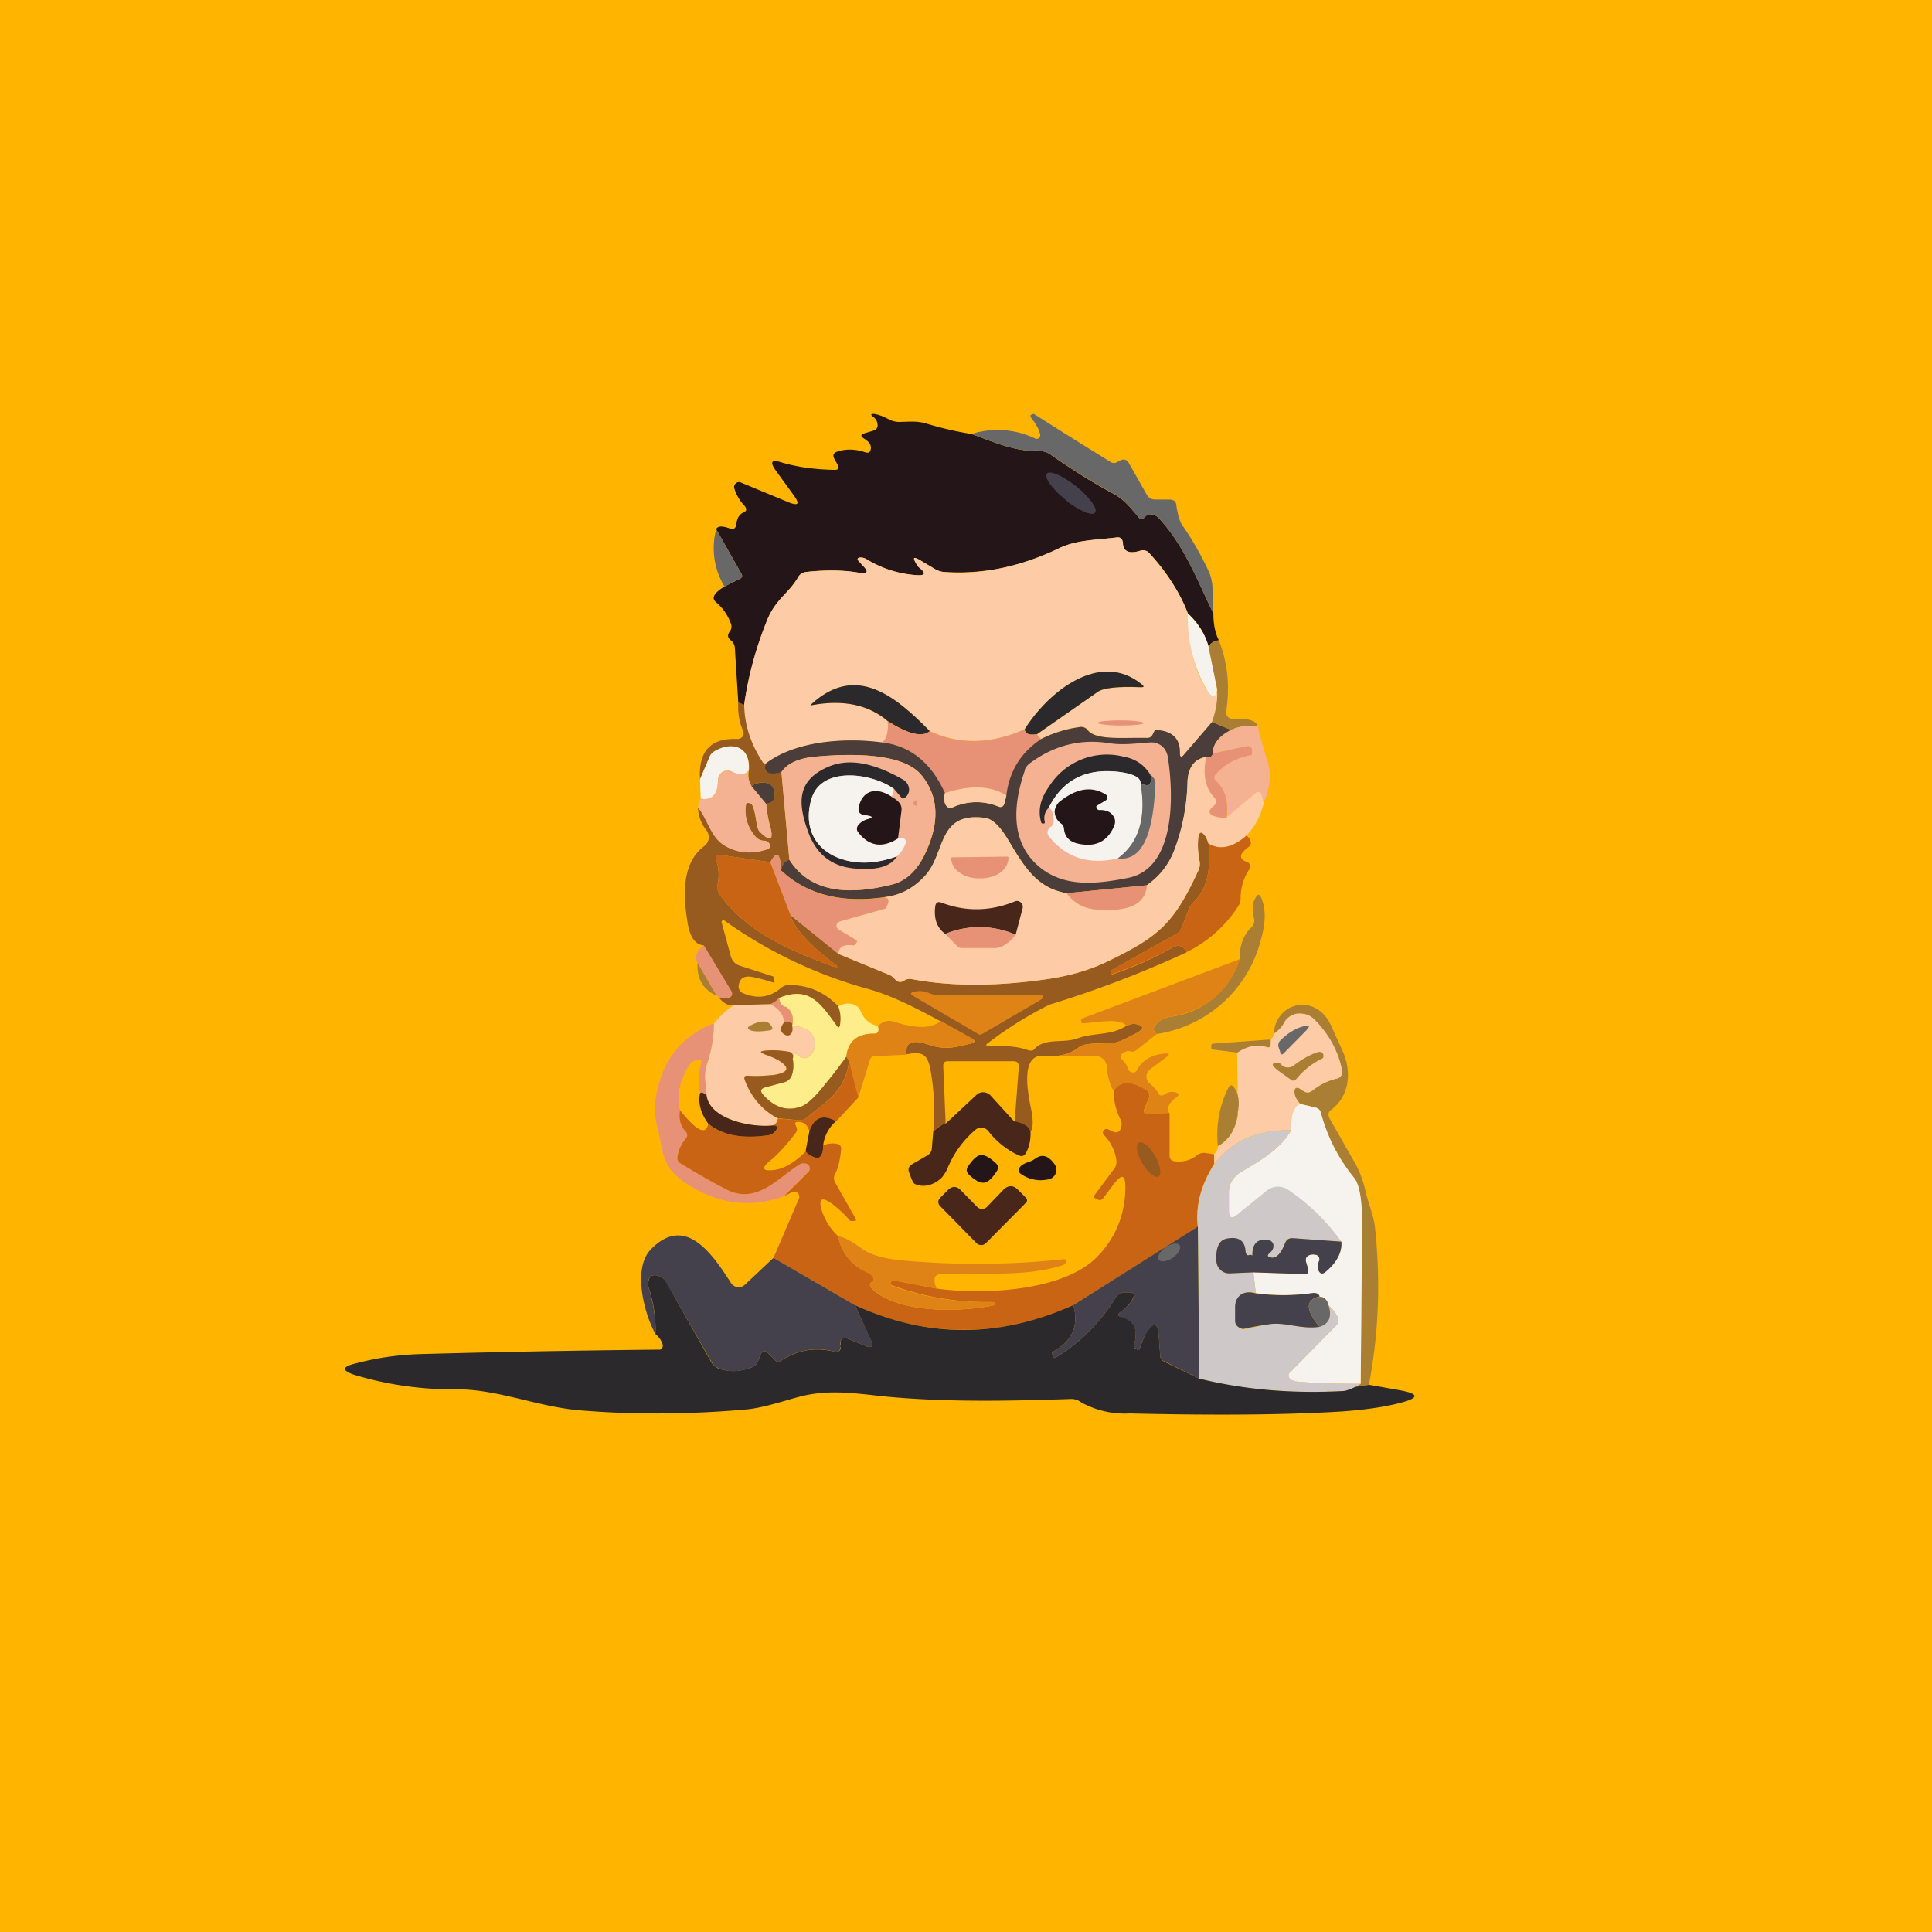 <!-- by TradingView --><svg width="56" height="56" viewBox="0 0 56 56" xmlns="http://www.w3.org/2000/svg"><path fill="#FFB400" d="M0 0h56v56H0z"/><path d="M28.16 12.58c.5.18 1.23.5 1.78.48.22-.01.4.03.53.13.6.42 1.2.8 1.8 1.12.31.17.46.36.72.67.06.08.13.08.2 0 .05-.05.1-.08.16-.07.1 0 .17.04.23.1.74.79 1.12 1.8 1.59 2.77 0 .33.06.59.16.78a.38.38 0 0 0-.3.18 2.01 2.01 0 0 0-.6-.96 5.5 5.5 0 0 0-1.12-1.75.24.24 0 0 0-.25-.07c-.33.1-.5.03-.52-.23 0-.12-.07-.17-.19-.15-.57.07-1.14.07-1.63.3a6.5 6.5 0 0 1-3.35.7.6.6 0 0 1-.26-.08l-.45-.27c-.18-.1-.21-.07-.1.1.03.07.06.1.08.12.22.17.19.24-.1.22a3.08 3.08 0 0 1-1.4-.45.35.35 0 0 0-.19-.06c-.1 0-.12.05-.04.13l.09.09c.2.2.16.26-.11.22a5.51 5.51 0 0 0-1.53-.02.29.29 0 0 0-.22.14c-.27.48-.66.64-.91 1.27-.32.79-.54 1.6-.66 2.44l-.17-.06-.1-1.59a.3.3 0 0 0-.13-.23c-.08-.07-.09-.15-.02-.24a.24.24 0 0 0 .03-.25 1.45 1.45 0 0 0-.42-.6c-.15-.12-.07-.27.24-.46l.44-.22c.07-.03.09-.09.05-.15l-.73-1.29c.04-.1.18-.1.4-.02.1.03.16 0 .18-.1.02-.2.09-.31.2-.36.1-.04.12-.1.04-.2a1.28 1.28 0 0 1-.3-.52.14.14 0 0 1 .05-.13.13.13 0 0 1 .13-.03l1.4.58c.28.11.33.05.15-.2l-.53-.73c-.17-.24-.12-.32.16-.23.47.14.99.21 1.56.22.1 0 .13-.05.08-.15l-.09-.16c-.06-.1-.04-.18.08-.22.24-.08.52-.08.81.02.1.03.15 0 .16-.1.02-.11-.05-.21-.2-.3-.1-.07-.1-.12.02-.15l.23-.07c.12-.03.17-.1.14-.23a.3.3 0 0 0-.11-.17c-.1-.07-.08-.1.03-.09.12.02.26.07.42.16.08.04.16.06.26.07.28 0 .55-.04.83.05.43.13.86.23 1.3.3Z" fill="#241519"/><path d="M35.17 17.78c-.47-.96-.85-1.98-1.59-2.77a.32.32 0 0 0-.23-.1c-.06 0-.12.02-.16.08-.07.07-.14.07-.2-.01-.26-.31-.4-.5-.71-.67-.6-.33-1.21-.7-1.8-1.12a.85.85 0 0 0-.54-.13c-.55.02-1.27-.3-1.78-.48a2.5 2.5 0 0 1 1.84.13.1.1 0 0 0 .06.01.1.1 0 0 0 .05-.02.11.11 0 0 0 .04-.1c-.03-.14-.11-.3-.24-.46-.07-.09-.05-.13.06-.14a194.02 194.02 0 0 0 2.22 1.39c.06.04.13.04.2 0l.05-.03c.13-.07.22-.05.29.08l.51.9c.06.1.14.14.26.14h.4c.12 0 .2.06.2.19.04.25.09.43.16.54.3.43.55.87.77 1.34.08.17.12.37.12.6 0 .21 0 .43.02.63Z" fill="#696868"/><path d="M30.89 14.5c.38.3.77.47.85.36.09-.11-.16-.45-.54-.76-.4-.31-.77-.48-.86-.37-.08.11.16.45.55.76Z" fill="#44414D"/><path d="M21 17a2.13 2.13 0 0 1-.24-1.66l.73 1.29c.04.06.02.12-.05.15L21 17Z" fill="#696868"/><path d="M34.43 17.78c.01.92.2 1.67.56 2.23.16.25.26.23.3-.04.02.3-.04.63-.16.96l-.8.94c-.09.1-.13.08-.13-.05 0-.41-.22-.63-.67-.66a.07.07 0 0 0-.07.04l-.05.1a.16.16 0 0 1-.14.09c-.69-.01-1.49.08-1.73-.23a.24.24 0 0 0-.2-.09c-.4.04-.79.16-1.16.35-.07-.05-.1-.1-.12-.14l1.75-1.22c.17-.12.59-.16 1.26-.14.09 0 .1-.02.03-.08-1.23-1.01-2.73.23-3.4 1.3-.96.43-1.88.45-2.75.05-.97-.98-2.12-1.98-3.43-.78-.04.03-.03.04.01.03.92-.17 1.65-.01 2.2.47.03.27-.02.48-.16.62-1.03-.15-2.48-.07-3.36.6h-.04c-.02 0-.04 0-.05-.02a3.01 3.01 0 0 1-.55-1.68c.12-.84.34-1.65.66-2.44.25-.63.64-.79.91-1.27a.3.3 0 0 1 .22-.14c.6-.06 1.11-.06 1.53.02.27.04.3-.03.1-.22l-.08-.1c-.08-.07-.07-.11.04-.12.06 0 .12.02.18.06.44.26.91.41 1.42.45.28.02.3-.05.09-.22a.45.45 0 0 1-.09-.12c-.1-.17-.07-.2.1-.1l.46.27a.6.6 0 0 0 .26.08c1.16.1 2.3-.2 3.35-.7.5-.23 1.06-.23 1.63-.3.12-.02.18.03.2.15 0 .26.18.34.51.23a.24.24 0 0 1 .25.07c.55.62.92 1.2 1.12 1.75Z" fill="#FDCBA6"/><path d="M34.43 17.78c.31.3.51.62.6.96l.25 1.23c-.03.27-.13.29-.29.04a4.19 4.19 0 0 1-.56-2.23Z" fill="#F6F3EF"/><path d="M35.33 18.56c.25.64.32 1.3.22 2-.03.2.05.29.25.28.4-.02.61.05.66.22a1.3 1.3 0 0 0-.78.1l-.55-.23c.12-.33.17-.65.15-.96l-.25-1.23c.06-.1.16-.16.3-.18Z" fill="#AB7F33"/><path d="M30.06 21.28c-.23.04-.35-.01-.36-.14.67-1.07 2.17-2.31 3.4-1.3.07.06.06.08-.03.08-.67-.03-1.1.02-1.26.14l-1.75 1.22ZM26.95 21.2c-.22.18-.62.08-1.22-.3-.55-.47-1.28-.63-2.2-.46-.04.01-.05 0-.01-.03 1.31-1.2 2.46-.2 3.43.78Z" fill="#2B292B"/><path d="M21.57 20.43c.01.6.2 1.16.55 1.68.01.02.03.02.05.02h.04a.27.27 0 0 0-.03.17c0 .05.05.09.1.1.11.03.23.02.37-.02l.23 2.54c-.14.04-.21.14-.24.31 0-.16-.02-.29-.05-.37-.03-.1-.08-.11-.14-.05a.97.97 0 0 0-.12.18l-1.47-.21a.1.1 0 0 0-.11.08.1.1 0 0 0 0 .05c.09.24.1.48.05.73-.02.1 0 .2.06.29.8 1.1 2.05 1.63 3.26 2.07.18.06.2.03.04-.08-.73-.56-1.15-1.03-1.25-1.4l1.4 1.13 1.45.6c.06.02.12.07.17.12.07.1.17.12.28.05a.3.3 0 0 1 .22-.04c1.16.22 2.47.21 3.93 0 .68-.1 1.28-.28 1.8-.54 1.46-.71 1.88-1.1 2.58-2.62a.41.41 0 0 0 .03-.26 2.08 2.08 0 0 1-.04-.65c.03-.22.1-.23.22-.06l.08.2c.08.78-.06 1.35-.43 1.7a.54.54 0 0 0-.14.2l-.22.56a.34.34 0 0 1-.16.17l-1.86 1.04a.06.06 0 0 0-.03.06l.03.06h.03c.6-.2 1.18-.46 1.73-.77.1-.05.17-.07.22-.05.08.02.15.08.2.18-1.3.6-2.61 1.1-3.98 1.52a10.94 10.94 0 0 0-1.83 1.15v.03l.01.03h.03c.49-.03.89 0 1.2.12h.08c.03 0 .05-.02.07-.04.3-.34.84-.16 1.25-.31.47-.18.98-.07 1.42-.37l.2-.06c.33.05.34.15.04.3-.3.15-.5.28-.79.27-.21 0-.41 0-.6.03a.52.52 0 0 0-.25.1c-.23.18-.54.26-.93.24-.53-.09-.67.42-.44 1.5.07.34.07.57 0 .68-.07-.15-.22-.24-.47-.28l.12-1.58c0-.12-.04-.17-.16-.17h-1.9c-.09 0-.13.04-.13.14l.07 1.67c-.07 0-.2.08-.36.23.06-.65.02-1.29-.1-1.9-.05-.18-.12-.3-.22-.34-.12-.05-.27-.04-.45 0-.05-.34.15-.44.6-.29.54.18.77.09 1.26-.02.13-.04.14-.09.02-.15l-.9-.5c-.67-.36-1.37-.73-2.08-.93a13.17 13.17 0 0 1-4.2-2l-.04.01a.06.06 0 0 0-.02.07l.26.96c.04.14.12.23.26.28l.93.3c.04 0 .06.03.06.07l.02.1c0 .02 0 .02-.03.02-.13-.04-.32-.1-.55-.15-.28-.07-.43.01-.46.24a.21.21 0 0 0 .13.22c.41.17.77.12 1.08-.14.07-.06.15-.1.24-.1.56 0 1.04.2 1.44.62.07.18.08.36.05.54-.02.09-.05.1-.1.02-.45-.62-.79-1.17-1.67-.8a.75.75 0 0 1-.25.18l-1.03.02c-.16.04-.31-.03-.46-.21.13.03.23.02.3 0 .08-.05.1-.11.05-.2l-.8-1.32c-.23-.02-.38-.22-.45-.6-.14-.8-.2-1.78.48-2.28a.32.32 0 0 0 .12-.21.32.32 0 0 0-.06-.24c-.16-.2-.24-.43-.25-.67.3.37.38.87.77 1.1.37.23.78.27 1.23.12.1-.03.11-.09.07-.17a.17.17 0 0 0-.16-.08.34.34 0 0 1-.25-.13 1.15 1.15 0 0 1-.28-.88c0-.07.05-.1.11-.08.04 0 .07.03.08.05.13.25.1.65.22.77.32.33.42.26.29-.2a3.61 3.61 0 0 1-.1-.6c.2-.03.28-.16.23-.38a.27.27 0 0 0-.16-.2c-.15-.07-.32-.05-.5.06a.6.6 0 0 1-.07-.45c.05-.7-.5-.84-1-.55a.34.34 0 0 0-.14.15l-.28.66c-.05-.82.31-1.2 1.08-1.17a.18.18 0 0 0 .16-.08.18.18 0 0 0 0-.18c-.1-.23-.15-.5-.13-.8l.17.07Z" fill="#975A1F"/><path d="M32.49 21.03c.36 0 .66-.03.66-.07 0-.04-.3-.08-.66-.08-.37 0-.67.03-.67.07 0 .04.3.08.67.08ZM26.95 21.2c.87.4 1.79.37 2.75-.06.01.13.13.18.36.14.01.04.05.1.12.14-.6.4-.93.94-1 1.64-.46-.29-1.06-.3-1.8-.07-.38-.87-.98-1.36-1.8-1.46.13-.14.18-.35.15-.62.6.37 1 .47 1.22.28Z" fill="#E79277"/><path d="M35.68 21.16c-.35.18-.52.4-.52.68-.04.1-.1.14-.2.1-.34.06-.52.3-.54.72a6 6 0 0 1-.37 1.97 2.2 2.2 0 0 1-.81 1.03l-2.32.23c-.9-.15-1.26-.82-1.72-1.58-.22-.37-.43-.56-.63-.6-1.43-.2-1.14 1.04-1.78 1.7-.34.36-.74.56-1.2.6-1.24.17-2.22-.1-2.95-.78.03-.17.1-.27.24-.31.67 1.06 1.92.98 2.97.72.4-.1.74-.4.98-.92.41-.88.38-1.63-.11-2.24-.55-.69-2.15-.63-3.07-.55-.5.04-.83.2-1 .45a.68.68 0 0 1-.36.03c-.06-.02-.1-.06-.11-.11a.27.27 0 0 1 .03-.18c.88-.66 2.33-.74 3.36-.6.83.1 1.43.6 1.82 1.47a.46.46 0 0 0 .01.32c.05.1.12.13.21.09.44-.19.87-.2 1.31-.03.1.05.17.01.2-.1l.05-.21c.08-.7.42-1.25 1.01-1.64.38-.19.76-.3 1.15-.35a.24.24 0 0 1 .2.1c.25.3 1.05.2 1.73.22a.17.17 0 0 0 .15-.1l.05-.1a.07.07 0 0 1 .07-.03c.45.03.68.25.67.66 0 .13.04.15.12.05l.81-.94.55.23Z" fill="#4B3D3A"/><path d="M36.46 21.06c.08.35.18.7.29 1.04.1.33.07.72-.12 1.17l-.06-.23a.1.1 0 0 0-.07-.08.1.1 0 0 0-.1.02l-.84.72c.06-.47-.05-.82-.31-1.06-.07-.06-.07-.13-.01-.2.27-.3.6-.48 1.01-.55.03 0 .04-.02.04-.05v-.09a.13.13 0 0 0-.1-.12h-.05l-.99.21c0-.27.18-.5.53-.68.22-.11.48-.14.78-.1ZM29.7 22.32a.44.44 0 0 1 .17-.21c.68-.5 1.44-.7 2.27-.57.42.07.84 0 1.2-.02.12-.01.24.03.33.1.1.08.16.2.18.32.17 1.08.24 3.25-1.17 3.51-.96.19-2 .3-2.74-.5-.55-.6-.63-1.48-.23-2.63Z" fill="#F4B292"/><path d="M21.7 22.33c-.11.14-.28.15-.48.04a.27.27 0 0 0-.37.1.28.28 0 0 0-.04.14c0 .42-.17.6-.5.54l-.02-.56.28-.66a.34.34 0 0 1 .13-.15c.51-.3 1.06-.16 1 .55Z" fill="#F6F3EF"/><path d="M35.56 23.7a.87.87 0 0 1-.4-.06c-.12-.06-.13-.13-.05-.22l.08-.07c.07-.08.07-.15 0-.23-.26-.29-.34-.68-.23-1.18.1.04.16 0 .2-.1l.98-.21a.13.13 0 0 1 .1.02.13.13 0 0 1 .05.1v.1c0 .02-.01.04-.04.04-.4.07-.74.25-1.01.55-.06.07-.06.14.01.2.26.24.37.6.3 1.06Z" fill="#E79277"/><path d="m22.88 24.92-.23-2.54c.17-.26.5-.4 1-.45.92-.08 2.52-.14 3.07.55.49.61.52 1.36.1 2.24-.23.51-.56.82-.97.92-1.05.26-2.3.34-2.97-.72Z" fill="#F4B292"/><path d="M33.34 22.45c.04.11.03.2-.01.27-.03.06-.12.05-.27-.01.01-.16-.18-.27-.58-.33-.97-.13-1.67.21-2.08 1.03a.42.42 0 0 0-.12.4c.01.04 0 .06-.03.06-.04 0-.06 0-.07-.03-.1-.34-.03-.68.22-1.03a1.98 1.98 0 0 1 2.16-.88c.34.06.6.23.78.52Z" fill="#2B292B"/><path d="M34.96 21.94c-.1.5-.03.9.24 1.18.07.08.06.15-.01.23l-.08.07c-.08.1-.07.16.04.22.11.05.25.07.4.06l.85-.72a.1.1 0 0 1 .1-.02.1.1 0 0 1 .07.08l.06.23c-.08.37-.25.69-.5.95-.4.35-.77.43-1.1.24a.9.9 0 0 0-.08-.2c-.12-.18-.2-.17-.22.05-.02.21 0 .43.04.65.02.1 0 .18-.03.26-.7 1.52-1.12 1.91-2.58 2.62-.52.26-1.12.44-1.8.54-1.46.21-2.77.22-3.93 0a.3.3 0 0 0-.22.04c-.1.07-.2.05-.28-.05a.41.41 0 0 0-.17-.12l-1.46-.6c0-.2.15-.29.43-.25l.04-.01a.37.37 0 0 0 .06-.08c.01-.03 0-.06-.03-.07l-.5-.3a.12.12 0 0 1-.06-.12c0-.03.01-.05.03-.07a.12.12 0 0 1 .06-.04l1.31-.37c.02 0 .03-.01.04-.03.12-.22.08-.31-.1-.3.47-.04.87-.24 1.21-.6.64-.66.35-1.9 1.78-1.7.2.04.4.23.63.6.46.76.82 1.43 1.72 1.58.21.29.5.45.85.47.95.08 1.44-.16 1.47-.7.37-.26.64-.6.8-1.03a6 6 0 0 0 .38-1.97c.02-.42.2-.66.54-.72Z" fill="#FDCBA6"/><path d="M25.9 22.86c-.6-.44-2.1-.68-2.38.3-.22.74.04 1.4.74 1.69.51.21 1.09.2 1.74-.03-.18.3-.6.42-1.27.35-.65-.07-1.08-.43-1.31-1.07-.3-.83-.32-1.48.58-1.87.59-.26 1.31-.13 2.18.37a.34.34 0 0 1 .17.3c0 .05-.02.1-.05.15a.26.26 0 0 1-.13.1c-.02 0-.1-.1-.27-.3Z" fill="#2B292B"/><path d="M21.7 22.33a.6.6 0 0 0 .08.45l.43.52c.03.27.06.47.1.6.13.46.03.53-.3.2-.1-.12-.08-.52-.21-.77a.11.11 0 0 0-.08-.05c-.06-.02-.1.01-.1.08-.04.32.05.61.27.88.06.08.15.12.25.13.07 0 .12.03.16.08.04.08.02.14-.07.17-.45.15-.86.11-1.23-.11-.4-.24-.48-.74-.77-1.11l.07-.25c.34.06.51-.12.51-.54a.28.28 0 0 1 .14-.23.27.27 0 0 1 .27-.01c.2.11.37.1.49-.04Z" fill="#F4B292"/><path d="M33.06 22.7c.17 1.01-.05 1.74-.66 2.18-.84.2-1.5-.02-2-.64a.17.17 0 0 1-.01-.2.17.17 0 0 1 .06-.07.16.16 0 0 0 .09-.13c.01-.21-.03-.36-.14-.43.41-.82 1.1-1.16 2.08-1.03.4.06.59.17.58.33ZM25.9 22.86c0 .1-.02.18-.06.23-.25-.16-.47-.2-.66-.12-.14.07-.24.21-.29.43-.02.12.02.2.14.22l.13.02c.14.03.14.06 0 .1a.55.55 0 0 0-.27.17c-.06.07-.07.15 0 .22.3.4.69.46 1.15.17.08-.02.15-.02.18.02.04.03.05.08.02.15a.88.88 0 0 1-.24.35c-.65.24-1.23.24-1.74.03-.7-.3-.96-.95-.74-1.69.29-.98 1.78-.74 2.38-.3Z" fill="#F6F3EF"/><path d="M32.4 24.88c.61-.45.83-1.17.66-2.17.15.06.24.07.27.01.04-.07.05-.16.01-.27.1.08.16.17.15.27-.04.8-.15 2.3-1.1 2.16Z" fill="#696868"/><path d="m22.21 23.3-.43-.52c.18-.1.35-.13.5-.06.09.04.14.1.16.2.05.22-.02.35-.23.38Z" fill="#4B3D3A"/><path d="m29.17 23.06-.05.21c-.03.11-.1.15-.2.1a1.67 1.67 0 0 0-1.3.03c-.1.04-.17.01-.22-.09a.46.46 0 0 1-.01-.32c.73-.24 1.33-.22 1.78.07Z" fill="#FDCBA6"/><path d="m31.78 23.4.04.07.03.01c.2-.01.35.05.43.19.05.08.05.17.02.26-.2.47-.55.64-1.07.52-.24-.06-.37-.2-.39-.43a.2.2 0 0 0-.07-.14.43.43 0 0 1-.2-.35c0-.06.02-.11.04-.16.03-.05.06-.1.1-.13.5-.4.94-.46 1.34-.21a.1.1 0 0 1 0 .17l-.25.15c-.02.01-.03.03-.02.05ZM25.84 23.1c.07.03.14.08.2.14.07.07.1.15.09.25l-.1.81c-.45.29-.84.23-1.15-.17-.06-.07-.05-.15 0-.22a.55.55 0 0 1 .29-.17c.13-.04.13-.07 0-.1l-.14-.02c-.12-.03-.16-.1-.14-.22.05-.22.15-.36.3-.43.18-.08.4-.04.65.12Z" fill="#241519"/><path d="M26.5 23.24c.04-.07.07-.06.08.04 0 .06-.01.09-.05.07a.08.08 0 0 1-.05-.04.07.07 0 0 1 .01-.07Z" fill="#E79277"/><path d="M36.13 24.22c.05.04.09.08.1.13.05.08.03.15-.04.2a.75.75 0 0 0-.2.2c-.05.1 0 .19.15.23.02 0 .05.03.07.05.04.06.04.11 0 .17a1.5 1.5 0 0 0-.25.82c0 .09-.02.17-.07.25a3.75 3.75 0 0 1-1.5 1.33c-.04-.1-.1-.16-.19-.18-.05-.02-.13 0-.22.05a10.89 10.89 0 0 1-1.76.77.16.16 0 0 1-.03-.06c0-.03 0-.05.03-.06l1.86-1.04c.07-.04.13-.1.16-.17l.22-.56a.55.55 0 0 1 .14-.2c.37-.35.51-.92.43-1.7.33.2.7.12 1.1-.23Z" fill="#C86414"/><path d="M22.64 25.23c.73.69 1.71.95 2.94.79.18-.02.22.07.1.3l-.04.02-1.31.37a.13.13 0 0 0-.03.23l.5.3c.03.01.04.04.03.07a.36.36 0 0 1-.06.08.05.05 0 0 1-.04.01c-.28-.04-.42.05-.43.25l-1.4-1.13-.57-1.53a.97.97 0 0 1 .12-.18c.06-.06.11-.05.14.05.03.08.05.2.05.37Z" fill="#E79277"/><path d="m22.33 25 .58 1.52c.1.37.52.84 1.25 1.4.16.11.14.14-.04.08-1.21-.44-2.46-.97-3.26-2.07a.35.35 0 0 1-.06-.3c.06-.24.04-.48-.05-.72a.1.1 0 0 1 .02-.1.1.1 0 0 1 .1-.03l1.46.21Z" fill="#C86414"/><path d="M29.2 24.83a.03.03 0 0 1 .03.03v.01c0 .08-.02.15-.06.22a.6.6 0 0 1-.17.2.86.86 0 0 1-.25.12c-.1.03-.2.05-.3.05h-.08a.96.96 0 0 1-.56-.17.52.52 0 0 1-.24-.4v-.01a.03.03 0 0 1 .03-.03l1.6-.02ZM33.24 25.66c-.03.54-.52.78-1.47.7a1.14 1.14 0 0 1-.85-.47l2.32-.23Z" fill="#E79277"/><path d="M33.53 29.97c-.14-.1-.11-.22.08-.37.08-.06.19-.1.32-.13a2.39 2.39 0 0 0 2-1.67c0-.38.1-.69.35-.93a.26.26 0 0 0 .07-.24c-.06-.26-.05-.46.04-.6.06-.13.12-.12.17 0 .13.31.13.7 0 1.16a3.68 3.68 0 0 1-3.03 2.78Z" fill="#AB7F33"/><path d="M29.43 27.09a2.6 2.6 0 0 0-2.03-.02c-.24-.17-.34-.44-.29-.81.02-.1.07-.13.17-.1.7.27 1.42.26 2.13-.03a.16.16 0 0 1 .18.03.17.17 0 0 1 .05.17l-.2.76Z" fill="#48271A"/><path d="M29.43 27.09c-.08.13-.2.24-.36.33a.44.44 0 0 1-.23.06h-.97a.17.17 0 0 1-.12-.05l-.35-.36a2.6 2.6 0 0 1 2.03.02ZM20.84 28.92c-.02-.04-.04-.05-.07-.06l-.55-.95c-.1-.17-.03-.34.18-.51l.8 1.33c.04.08.02.14-.07.18-.06.03-.16.04-.29.01Z" fill="#E79277"/><path d="M35.94 27.8c-.32.94-1 1.5-2.01 1.67a.72.72 0 0 0-.32.13c-.19.15-.22.28-.08.37l-.62.49a.14.14 0 0 1-.06.02h-.07c-.07-.03-.15-.01-.24.05a.12.12 0 0 0-.05.1.12.12 0 0 0 .05.1c.06.05.12.14.17.27 0 .02.02.05.05.06a.14.14 0 0 0 .15.01.14.14 0 0 0 .05-.06c.14-.27.4-.43.77-.47.18-.02.2.02.05.12l-.45.34a.26.26 0 0 0-.1.2.26.26 0 0 0 .1.21c.1.08.18.17.24.27.04.08.1.1.19.04a.36.36 0 0 1 .3-.06c.12.03.13.08.03.15-.22.17-.28.32-.2.45l-.61.03c-.12 0-.15-.05-.1-.15l.12-.32c.04-.1.01-.17-.07-.22-.44-.28-.75-.28-.95.02-.12-.2-.18-.44-.2-.71a.32.32 0 0 0-.1-.21.3.3 0 0 0-.21-.09h-1.45c.4.02.7-.06.93-.24a.51.51 0 0 1 .25-.1c.19-.02.39-.03.6-.03.29.01.49-.12.8-.27.3-.15.28-.25-.05-.3a3 3 0 0 0-.2.06c-.23-.24-.8-.09-1.26-.07-.03 0-.04 0-.04-.02a.13.13 0 0 1-.01-.08c0-.02.01-.03.03-.04l4.57-1.72Z" fill="#E08317"/><path d="M20.77 28.86c-.4-.18-.58-.5-.55-.95l.55.95Z" fill="#AB7F33"/><path d="m28.35 29.97-1.86-1.09c-.12-.07-.11-.11.03-.14a.68.68 0 0 1 .4.04c.09.04.17.06.26.06h2.87c.24 0 .25.06.05.18l-1.63.95a.1.1 0 0 1-.12 0Z" fill="#E08317"/><path d="M24.3 29.17c.18-.1.34-.11.5-.03.07.04.13.11.16.2.1.22.26.35.49.4.04.15 0 .22-.1.22-.5 0-.77.22-.82.67-.2.28-.4.54-.6.78-.28.37-.52.59-.7.66-.4.15-.78.04-1.12-.35-.08-.1-.06-.16.06-.2l.56-.15c.1-.03.18-.1.22-.2.05-.14.06-.3.03-.47l.03-.1c.02-.07.06-.08.11-.03.15.15.29.13.41-.03a.48.48 0 0 0-.18-.72c-.11-.05-.24-.08-.4-.09l.02-.06c.04-.2-.02-.36-.17-.48-.12-.01-.2-.1-.22-.26.88-.37 1.22.18 1.67.8.05.07.08.07.1-.02.03-.18.02-.36-.05-.54Z" fill="#FEEE8B"/><path d="M22.58 28.93c.03.16.1.25.22.26.15.12.2.28.17.48-.12-.08-.2-.08-.26-.01.04-.2-.1-.39-.38-.55.1-.05.18-.1.25-.18Z" fill="#E79277"/><path d="M22.33 29.1c.29.17.41.36.38.56-.11.15-.1.27.06.34a.13.13 0 0 0 .17-.05c.03-.05.04-.13.02-.22.15.01.28.04.39.09a.47.47 0 0 1 .26.31.48.48 0 0 1-.08.4c-.12.17-.26.19-.4.04-.06-.05-.1-.04-.12.03l-.03.1a.17.17 0 0 0 0-.11.12.12 0 0 0-.1-.1 2.54 2.54 0 0 0-.67-.04c-.2.01-.2.05-.02.12.2.07.32.13.37.16.35.22.3.36-.14.43-.25.03-.5.04-.73.02-.1-.01-.14.03-.1.14.19.5.5.86.96 1.1-.02.1-.06.17-.15.2-.56.07-1.82-.15-1.92-.87-.02-.36-.1-.55.02-.92.12-.4.19-.78.19-1.16.2-.25.4-.43.6-.54l1.04-.02Z" fill="#FDCBA6"/><path d="m39.68 40.14-.39.06.15-.09.04-4.55c0-.75-.07-1.22-.23-1.42a5.05 5.05 0 0 1-.96-1.87.22.22 0 0 0-.17-.17l-.43-.1c-.11-.12-.17-.24-.17-.35 0-.12.05-.15.16-.1l.11.08a.2.2 0 0 0 .25-.02c.21-.17.45-.29.72-.35a.2.2 0 0 0 .12-.1.2.2 0 0 0 .02-.14 2.91 2.91 0 0 0-.8-1.46.6.6 0 0 0-.48-.18.53.53 0 0 0-.4.28.85.85 0 0 1-.3.3c.06-.91 1.2-1.19 1.65-.26l.34.75c.27.59.23 1.31-.34 1.73-.07.06-.08.13-.03.24l.74 1.3c.13.23.23.5.3.8.08.37.25.74.28 1.11.16 1.53.1 3.03-.18 4.5Z" fill="#AB7F33"/><path d="M37.7 32c-.2.06-.29.32-.27.76-.98-.02-1.72.3-2.23.98l-.01-.28c.09-.1.12-.18.11-.24.32-.17.52-.49.58-.94l-.02-1.77c.3-.2.57-.25.84-.16.09.03.14 0 .13-.1v-.12c.04-.03.08-.08.1-.17.13-.09.23-.2.28-.3a.52.52 0 0 1 .4-.28c.1 0 .18 0 .27.03a.6.6 0 0 1 .22.14c.42.43.69.91.8 1.47a.2.2 0 0 1-.02.15.2.2 0 0 1-.12.09c-.27.06-.5.18-.72.35a.2.2 0 0 1-.25.02l-.11-.07c-.1-.06-.16-.03-.16.09 0 .11.06.23.17.35Z" fill="#FDCBA6"/><path d="m26.28 30.57-.9.04c-.1 0-.15.04-.17.13l-.33 1.07-.27-1.07-.08-.11c.05-.45.32-.68.82-.67.1 0 .14-.07.1-.22.14-.14.3-.19.48-.12.63.2 1.07.2 1.34-.03l.89.5c.12.07.1.12-.02.16-.49.1-.72.2-1.26.02-.45-.15-.65-.05-.6.3Z" fill="#E08317"/><path d="M22.28 29.87c-.27.04-.45.03-.54-.01-.08-.04-.08-.09 0-.13.3-.16.5-.16.6-.02.08.1.06.15-.06.16Z" fill="#AB7F33"/><path d="m22.97 29.67-.01.06c.02.1.01.17-.02.22a.13.13 0 0 1-.17.05c-.15-.07-.17-.19-.06-.34.06-.07.14-.07.26.01Z" fill="#975A1F"/><path d="M20.69 29.67c0 .38-.06.77-.2 1.16-.11.37-.03.56-.01.92-.08-.08-.15-.1-.19-.06-.06-.28-.05-.57.03-.85.03-.1 0-.14-.1-.12a.37.37 0 0 0-.27.19c-.27.47-.34.89-.24 1.27-.04.25.01.46.16.6.06.08.07.15 0 .23-.12.15-.2.31-.23.5-.02.1 0 .17.1.22.39.24.82.49 1.3.74.9.47 1.51-.34 2.14-.72a.2.2 0 0 1 .1-.03c.05 0 .09 0 .12.02a.14.14 0 0 1 .07.17l-.04.05-.7.71c-.99.37-1.95.23-2.89-.4-.7-.48-.61-.96-.8-1.65-.07-.3-.08-.62 0-.96.19-.97.74-1.64 1.65-2Z" fill="#E79277"/><path d="m37.88 29.85-.67.68c-.05.05-.09.04-.1-.03l-.05-.15a.19.19 0 0 1 .05-.19c.23-.23.47-.37.71-.42.14-.03.15.01.06.1Z" fill="#696868"/><path d="M36.83 30.13v.11c0 .1-.04.14-.13.1-.27-.08-.55-.02-.84.17l-.72-.09c-.02 0-.03-.02-.03-.04v-.08c0-.03.02-.05.05-.05l1.67-.12Z" fill="#AB7F33"/><path d="M22.98 30.7c.03.17.02.33-.03.47a.32.32 0 0 1-.22.2l-.56.15c-.12.04-.14.1-.06.2.34.39.71.5 1.12.35.18-.07.42-.3.7-.66.2-.24.4-.5.6-.78l.08.11c-.1.9-.66 1.18-1.23 1.66a.34.34 0 0 1-.24.07l-.6-.06c-.44-.23-.76-.6-.95-1.1-.04-.1 0-.14.1-.13.24.02.48 0 .73-.02.44-.07.5-.21.14-.43a2.36 2.36 0 0 0-.37-.16c-.18-.07-.18-.1.02-.12.23-.02.46 0 .68.04l.06.03.04.07-.01.1Z" fill="#975A1F"/><path d="M37.16 30.88c.05.04.1.06.16.06s.12-.01.17-.05c.26-.2.5-.33.72-.4.08-.01.13.01.15.09.01.05 0 .09-.05.11-.27.13-.52.32-.74.59-.05.05-.1.06-.16.01l-.35-.25c-.24-.18-.22-.25.03-.22.01 0 .04.02.07.06Z" fill="#AB7F33"/><path d="m24.88 31.81-.65.7c-.37-.23-.63-.13-.77.28-.06-.2-.17-.28-.35-.27-.06 0-.07.04-.05.09l.03.07c.02.06.01.11-.03.16-.25.33-.49.6-.72.79-.29.23-.25.33.12.28.28-.04.58-.22.9-.54.07.09.16.15.25.18.1.03.17 0 .21-.1a.61.61 0 0 0 .04-.25.73.73 0 0 1 .38-.05c.1.02.15.07.14.17-.03.31-.09.55-.17.7a.25.25 0 0 0 0 .26l.6 1.06v.03l-.02.02H24.67c-.01 0-.03 0-.04-.02a3.6 3.6 0 0 0-.5-.47c-.32-.23-.42-.16-.3.22.1.28.25.51.46.71.11.5.4.86.87 1.06.05.03.1.06.11.09.06.07.07.12.02.16-.09.06-.1.13-.02.21.76.75 2.67.68 3.56.48.02 0 .03-.02.02-.04l-.02-.02c-.01-.02-.04-.03-.08-.03a8 8 0 0 1-2.94-.5c0-.04 0-.07.03-.1a.11.11 0 0 1 .1-.02l1.21.23c1.34.19 3.68.08 4.65-.92.54-.55.81-1.22.82-2.01 0-.37-.1-.4-.32-.12l-.34.45c-.03.03-.07.04-.12.03l-.1-.05c-.04-.02-.05-.04-.02-.08l.58-.78a.32.32 0 0 0 .06-.23 1.3 1.3 0 0 0-.36-.74.1.1 0 0 1 .04-.17.1.1 0 0 1 .07 0l.17.08c.1.03.16 0 .2-.08.04-.11.04-.2 0-.28a1.8 1.8 0 0 1-.2-.83c.2-.3.51-.3.95-.02.08.05.1.13.07.22l-.13.32c-.04.1 0 .16.1.15l.63-.03v1.23c0 .1.04.15.14.17.24.03.46-.02.65-.17a.32.32 0 0 1 .25-.07l.25.04v.28c-.38.6-.54 1.2-.47 1.82l-3.61 2.27a7.36 7.36 0 0 1-6.33 0l-2.36-1.37.73-1.7a.15.15 0 0 0-.03-.18.15.15 0 0 0-.17-.02l-.22.11.7-.7a.14.14 0 0 0 .04-.13.14.14 0 0 0-.07-.1.24.24 0 0 0-.11-.02.2.2 0 0 0-.11.03c-.63.38-1.24 1.19-2.14.72-.48-.25-.91-.5-1.3-.74-.1-.05-.12-.13-.1-.22.03-.19.11-.35.23-.5.07-.08.06-.15 0-.22-.15-.15-.2-.36-.16-.61.48.6.75.74.82.39.4.34 1 .45 1.77.33.05 0 .09-.03.12-.06.15-.14.14-.21-.02-.22.09-.03.13-.1.15-.2l.59.05c.09.01.17-.02.24-.07.57-.48 1.14-.76 1.23-1.66l.27 1.07Z" fill="#C86414"/><path d="M35.88 32.28c-.06.45-.26.77-.58.94-.06-.62.05-1.19.31-1.7.05-.08.1-.09.16 0 .14.19.17.44.1.76Z" fill="#AB7F33"/><path d="M20.48 31.75c.1.72 1.36.94 1.92.87.16 0 .17.08.02.22a.23.23 0 0 1-.12.06c-.77.12-1.36.01-1.77-.33-.22-.3-.3-.6-.24-.88.04-.04.1-.02.19.06ZM29.4 32.5c.26.05.42.14.47.29.01.26-.04.47-.14.64-.05.08-.12.1-.2.06a2.36 2.36 0 0 1-.88-.7.26.26 0 0 0-.38-.04c-.35.3-.62.67-.8 1.1-.04.1-.1.19-.16.27a.82.82 0 0 1-.25.18.69.69 0 0 1-.27.07.6.6 0 0 1-.27-.05c-.05-.02-.1-.14-.17-.34-.04-.1 0-.18.08-.23l.45-.26a.25.25 0 0 0 .13-.21l.04-.48c.17-.15.29-.23.36-.23l.9-.84a.27.27 0 0 1 .19-.07c.07 0 .14.03.2.08l.7.77Z" fill="#48271A"/><path d="m37.7 32 .42.1c.09.02.15.07.17.17.19.69.5 1.31.96 1.87.16.2.24.67.23 1.42l-.04 4.55c-.75 0-1.35-.02-1.8-.06-.13 0-.22-.05-.27-.11a.11.11 0 0 1-.02-.08.1.1 0 0 1 .03-.07l1.36-1.38a.19.19 0 0 0 .04-.22.98.98 0 0 0-.27-.35c-.04-.17-.13-.26-.26-.25-.02-.09-.1-.12-.2-.11-.56.08-1.11.08-1.65 0l-.07-.6 1.47.05c.1 0 .14-.04.12-.15l-.06-.19c-.03-.12.01-.2.13-.22.06-.01.1-.01.14 0a.14.14 0 0 1 .1.07.14.14 0 0 1 0 .12c-.04.11-.05.2-.01.27.05.1.12.11.21.03.32-.27.47-.56.45-.86-.43-.6-.95-1.1-1.54-1.5a.53.53 0 0 0-.62.02l-.86.7c-.16.12-.24.08-.24-.12v-.52c0-.26.12-.46.34-.6.52-.32 1.1-.61 1.47-1.22-.02-.44.07-.7.26-.76Z" fill="#F6F3EF"/><path d="M24.23 32.5a1.1 1.1 0 0 0-.37.7c0 .1-.01.18-.04.25-.04.1-.1.13-.2.1a.59.59 0 0 1-.27-.18l.11-.58c.14-.41.4-.5.77-.29Z" fill="#48271A"/><path d="M37.43 32.76c-.37.6-.94.9-1.47 1.22a.66.66 0 0 0-.34.6v.52c0 .2.08.24.24.11l.86-.7a.52.52 0 0 1 .62-.02c.6.4 1.1.9 1.54 1.5l-1.4-.1c-.11-.01-.2.03-.23.14-.12.3-.26.45-.4.42-.12-.02-.13-.06-.04-.14.06-.04.09-.1.1-.16a.19.19 0 0 0-.15-.21c-.3-.04-.46.1-.46.43a.01.01 0 0 1 0 .01h-.02a.1.1 0 0 0-.08 0c-.06.02-.09-.03-.1-.14-.03-.29-.2-.4-.53-.34-.24.04-.34.27-.3.68 0 .1.05.18.11.24.07.06.16.09.25.09l.7-.03.07.6c-.18-.05-.33-.03-.44.06-.1.07-.15.19-.15.34v.4c0 .04 0 .08.02.12.02.03.05.06.09.08.03.03.07.04.12.04h.13c.07-.03.26-.07.57-.13.5-.09.94.15 1.5.07.29-.1.37-.3.27-.62.12.1.21.22.27.35.03.08.02.16-.04.22l-1.36 1.38a.1.1 0 0 0-.03.07c0 .03 0 .06.02.08.05.06.14.1.27.11.45.04 1.05.06 1.8.06l-.15.09a1.1 1.1 0 0 1-.36.12c-1.48.08-2.87-.04-4.17-.36l-.04-4.4c-.07-.62.1-1.22.48-1.82.51-.67 1.25-1 2.23-.98Z" fill="#CFC8C9"/><path d="M33.11 33.72c.16.27.37.44.47.38.1-.06.05-.33-.1-.6-.16-.27-.37-.44-.47-.38-.1.06-.06.33.1.6Z" fill="#975A1F"/><path d="M28.43 33.48c.11-.01.26.07.44.24.07.07.08.14.02.23-.13.2-.25.32-.37.33-.12.01-.27-.07-.44-.24-.07-.07-.08-.15-.02-.23.13-.2.26-.32.37-.33ZM30.06 33.55c.18-.1.35-.03.51.2a.28.28 0 0 1-.13.42.99.99 0 0 1-.83-.13c-.1-.06-.11-.13-.04-.22.04-.05.12-.1.25-.14l.1-.04.14-.09Z" fill="#241519"/><path d="M28.32 34.98a.2.2 0 0 0 .29 0l.48-.5c.14-.13.28-.13.41 0l.24.24c.04.05.04.1 0 .14l-1.16 1.17a.2.2 0 0 1-.14.06.2.2 0 0 1-.14-.06l-1.03-1.05c-.1-.1-.1-.18 0-.28l.19-.19c.13-.14.27-.14.4 0l.46.47Z" fill="#48271A"/><path d="m34.72 35.56.04 4.4-1.01-.5a.2.2 0 0 1-.12-.17l-.04-.53c-.03-.43-.15-.47-.37-.1-.05.06-.11.22-.19.45 0 .02-.02.03-.04.02l-.08-.05c-.04-.02-.05-.05-.04-.09.13-.44 0-.71-.35-.8-.12-.04-.13-.1-.03-.17a1 1 0 0 0 .36-.4c.04-.1 0-.16-.1-.16h-.12a.34.34 0 0 0-.31.18c-.43.7-1 1.27-1.72 1.71-.03.02-.05.01-.06-.01l-.04-.07c-.02-.04-.01-.07.02-.09.56-.31.76-.76.59-1.35l3.6-2.27ZM22.42 36.46l2.36 1.37.46 1c.09.2.04.26-.16.18l-.54-.22a.13.13 0 0 0-.14.03.14.14 0 0 0-.04.14c.01.04.02.08 0 .11-.02.1-.08.13-.17.11a1.85 1.85 0 0 0-1.55.26c-.07.05-.12.04-.18-.02l-.19-.19c-.1-.1-.18-.08-.23.05l-.07.18a.29.29 0 0 1-.17.17c-.35.14-.68.15-.97.03a.43.43 0 0 1-.21-.19l-1.34-2.35a.25.25 0 0 0-.13-.11c-.2-.09-.31-.05-.36.12a.36.36 0 0 0 .01.2c.15.45.21.9.2 1.34-.33-.59-.67-1.9-.14-2.45 1.01-1.05 1.8.15 2.33.97a.27.27 0 0 0 .3.11.27.27 0 0 0 .1-.06l.83-.78Z" fill="#44414D"/><path d="m27.15 37.35-1.21-.23c-.04 0-.07 0-.1.02-.03.03-.04.06-.03.1l.04.03a8 8 0 0 0 2.9.47c.04 0 .07 0 .08.03l.02.02c0 .02 0 .04-.02.04-.9.2-2.8.27-3.56-.48-.07-.08-.07-.15.02-.21.04-.04.04-.1-.02-.16a.28.28 0 0 0-.1-.08c-.48-.21-.77-.57-.88-1.07.17.03.39.14.66.34.26.2.68.32 1.26.37 1.6.14 3.14.12 4.6-.04.09-.01.11.02.08.1a.13.13 0 0 1-.08.07c-1.1.36-2.33.2-3.5.26-.12 0-.2.04-.21.1-.03.08-.01.19.05.32Z" fill="#E08317"/><path d="M38.88 36c.02.3-.13.59-.45.86-.09.08-.16.07-.21-.03-.04-.07-.03-.16.01-.27a.14.14 0 0 0-.04-.17.14.14 0 0 0-.06-.02.29.29 0 0 0-.14 0c-.12.03-.16.1-.13.22l.06.2c.02.1-.02.15-.12.14l-1.47-.05-.7.03a.35.35 0 0 1-.25-.1.36.36 0 0 1-.12-.23c-.03-.41.07-.64.31-.68.32-.06.5.05.53.34.01.11.04.16.1.14a.1.1 0 0 1 .08 0 .01.01 0 0 0 .02 0c0-.34.15-.48.46-.44a.18.18 0 0 1 .15.14v.07a.26.26 0 0 1-.1.16c-.09.08-.08.12.04.14.14.03.28-.11.4-.42.04-.1.12-.15.23-.14l1.4.1Z" fill="#44414D"/><path d="M33.99 36.46c.17-.12.26-.28.2-.37-.06-.08-.24-.05-.4.06-.17.12-.26.28-.2.36.05.09.23.06.4-.05Z" fill="#696868"/><path d="M24.78 37.83c2.09.96 4.2.96 6.33 0 .17.59-.03 1.04-.59 1.35-.03.02-.04.05-.02.09l.04.07c.01.02.03.03.06.01a5.16 5.16 0 0 0 1.72-1.71.34.34 0 0 1 .3-.18h.12c.12 0 .15.06.1.17a1 1 0 0 1-.35.39c-.1.07-.1.13.03.16.36.1.48.37.35.81 0 .04 0 .07.04.1l.08.04c.02.01.03 0 .04-.02.08-.23.14-.39.19-.46.22-.36.34-.32.37.1l.04.54c0 .08.05.14.12.18l1.01.49c1.3.32 2.69.44 4.17.36.08 0 .2-.05.36-.12l.4-.06.9.16c.54.1.55.22.01.36-.45.12-1 .2-1.67.25-1.57.1-3.63.12-6.18.06a2.63 2.63 0 0 1-1.41-.32.46.46 0 0 0-.28-.1c-1.8.06-3.69.1-5.49-.08-.9-.1-1.63-.2-2.45.03-.35.09-.97.3-1.45.35-1.66.15-3.28.16-4.86.03-1.2-.1-2.35-.6-3.53-.61a9.88 9.88 0 0 1-3.01-.42c-.36-.12-.36-.23 0-.32a8.3 8.3 0 0 1 1.9-.28 391.78 391.78 0 0 1 6.97-.13.13.13 0 0 0 .07-.14.62.62 0 0 0-.21-.31 3.8 3.8 0 0 0-.2-1.35.36.36 0 0 1 0-.2c.04-.16.16-.2.35-.11.05.02.1.06.13.1l1.33 2.36c.05.09.13.15.22.2.3.1.62.1.97-.04a.3.3 0 0 0 .17-.17l.07-.18c.05-.13.13-.15.23-.05l.2.2c.05.05.1.06.17.01.47-.31.99-.4 1.55-.26.1.02.15-.01.18-.1v-.12a.14.14 0 0 1 .03-.14.13.13 0 0 1 .14-.03l.54.22c.2.08.25.02.16-.17l-.46-1.01Z" fill="#2B292B"/><path d="M36.4 37.49c.54.07 1.09.07 1.65-.01.1-.01.18.02.2.1-.41.09-.42.38 0 .88-.57.08-1.02-.16-1.5-.07a8.33 8.33 0 0 0-.71.13.29.29 0 0 1-.12-.04.25.25 0 0 1-.09-.08.23.23 0 0 1-.03-.12v-.4c0-.15.06-.27.15-.34.12-.09.27-.1.45-.05Z" fill="#44414D"/><path d="M38.51 37.84c.1.32.02.53-.26.62-.42-.5-.41-.8 0-.87.13 0 .22.08.26.25Z" fill="#696868"/></svg>